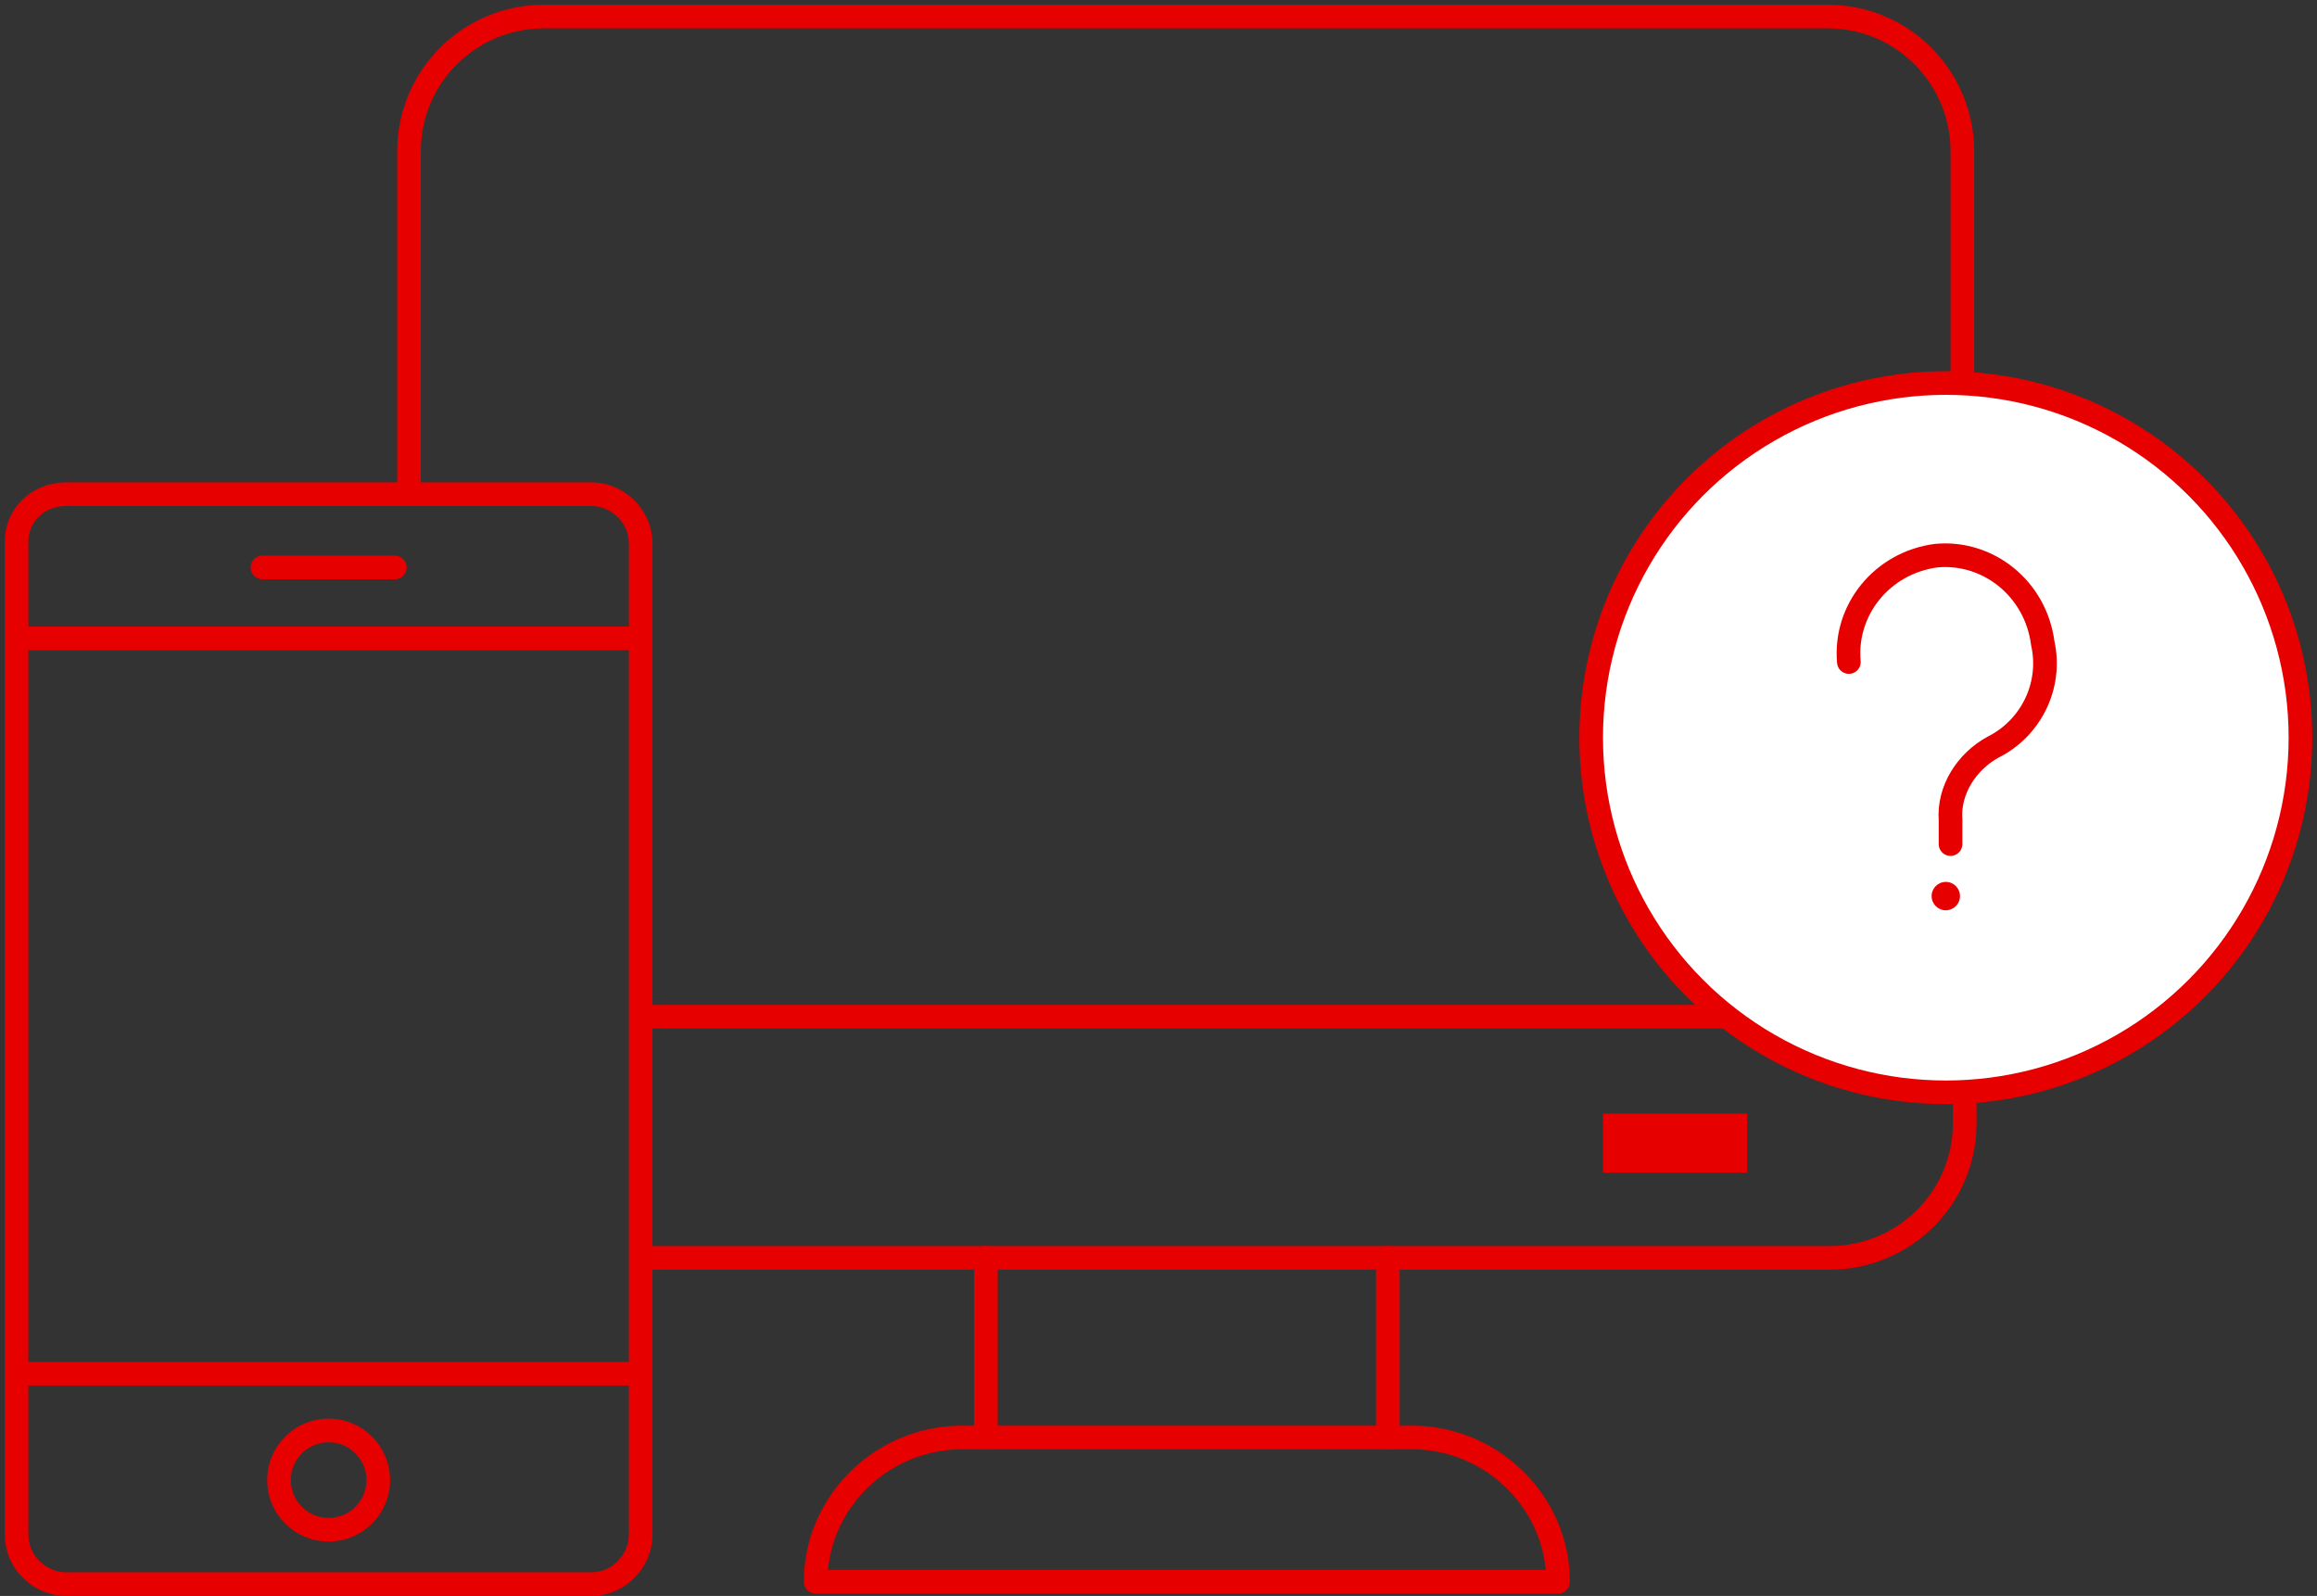 <?xml version="1.0" encoding="utf-8"?>
<!-- Generator: Adobe Illustrator 26.0.3, SVG Export Plug-In . SVG Version: 6.00 Build 0)  -->
<svg version="1.1" id="image" xmlns="http://www.w3.org/2000/svg" xmlns:xlink="http://www.w3.org/1999/xlink" x="0px" y="0px"
	 viewBox="0 0 98 67.5" style="enable-background:new 0 0 98 67.5;" xml:space="preserve">
<rect x="0" y="0" width="98" height="67.5" fill="#333333" stroke="none"/>
<style type="text/css">
	.st0{fill:none;stroke:#E60000;stroke-linecap:round;stroke-linejoin:round;}
	.st1{fill:none;}
	.st2{fill:#E60000;}
	.st3{fill:none;stroke:#E60000;stroke-miterlimit:10;}
	.st4{fill:#FFFFFF;stroke:#E60000;stroke-miterlimit:10;}
	.st5{fill:none;stroke:#E60000;stroke-linecap:round;stroke-miterlimit:10;}
</style>
<circle class="st0" cx="13.9" cy="62.6" r="2.1"/>
<path class="st0" d="M2.8,20.9H25c1.1,0,2.1,0.9,2.1,2.1v41.9c0,1.1-0.9,2.1-2.1,2.1H2.8c-1.1,0-2.1-0.9-2.1-2.1V22.9
	C0.7,21.8,1.6,20.9,2.8,20.9z"/>
<line class="st0" x1="0.8" y1="58.1" x2="27" y2="58.1"/>
<line class="st0" x1="11.1" y1="24" x2="16.7" y2="24"/>
<line class="st0" x1="0.8" y1="27" x2="27" y2="27"/>
<rect id="Rectangle_6993" x="41.7" y="53.7" class="st1" width="16.9" height="7.1"/>
<path id="長方形_6990" class="st0" d="M83.1,45.1v2.4c0,3.2-2.6,5.7-5.7,5.7H27.2"/>
<rect id="長方形_6991" x="67.8" y="47.1" class="st2" width="6.1" height="2.5"/>
<path id="Rectangle_6994" class="st0" d="M17.3,20.8V6.4c0-3.2,2.6-5.7,5.7-5.7h54.3c3.2,0,5.7,2.6,5.7,5.7l0,0v14.3"/>
<g id="Group_14299">
	<line id="Line_2199" class="st0" x1="41.7" y1="60.8" x2="41.7" y2="53.2"/>
	<line id="Line_2200" class="st0" x1="58.7" y1="53.2" x2="58.7" y2="60.8"/>
</g>
<path id="Path_5959" class="st0" d="M65.9,66.9H34.5c0-3.3,2.7-6,6-6.1h19.4C63.2,60.9,65.9,63.6,65.9,66.9L65.9,66.9z"/>
<line id="Line_2201" class="st3" x1="74.7" y1="43" x2="27" y2="43"/>
<circle class="st4" cx="82.3" cy="31.2" r="15"/>
<path class="st5" d="M78.2,28c-0.2-2.2,1.4-4.2,3.7-4.5c2.2-0.2,4.2,1.4,4.5,3.7c0.4,1.8-0.5,3.6-2.1,4.4c-1.1,0.6-1.9,1.8-1.8,3.1
	v1"/>
<circle class="st2" cx="82.3" cy="37.9" r="0.6"/>
</svg>
